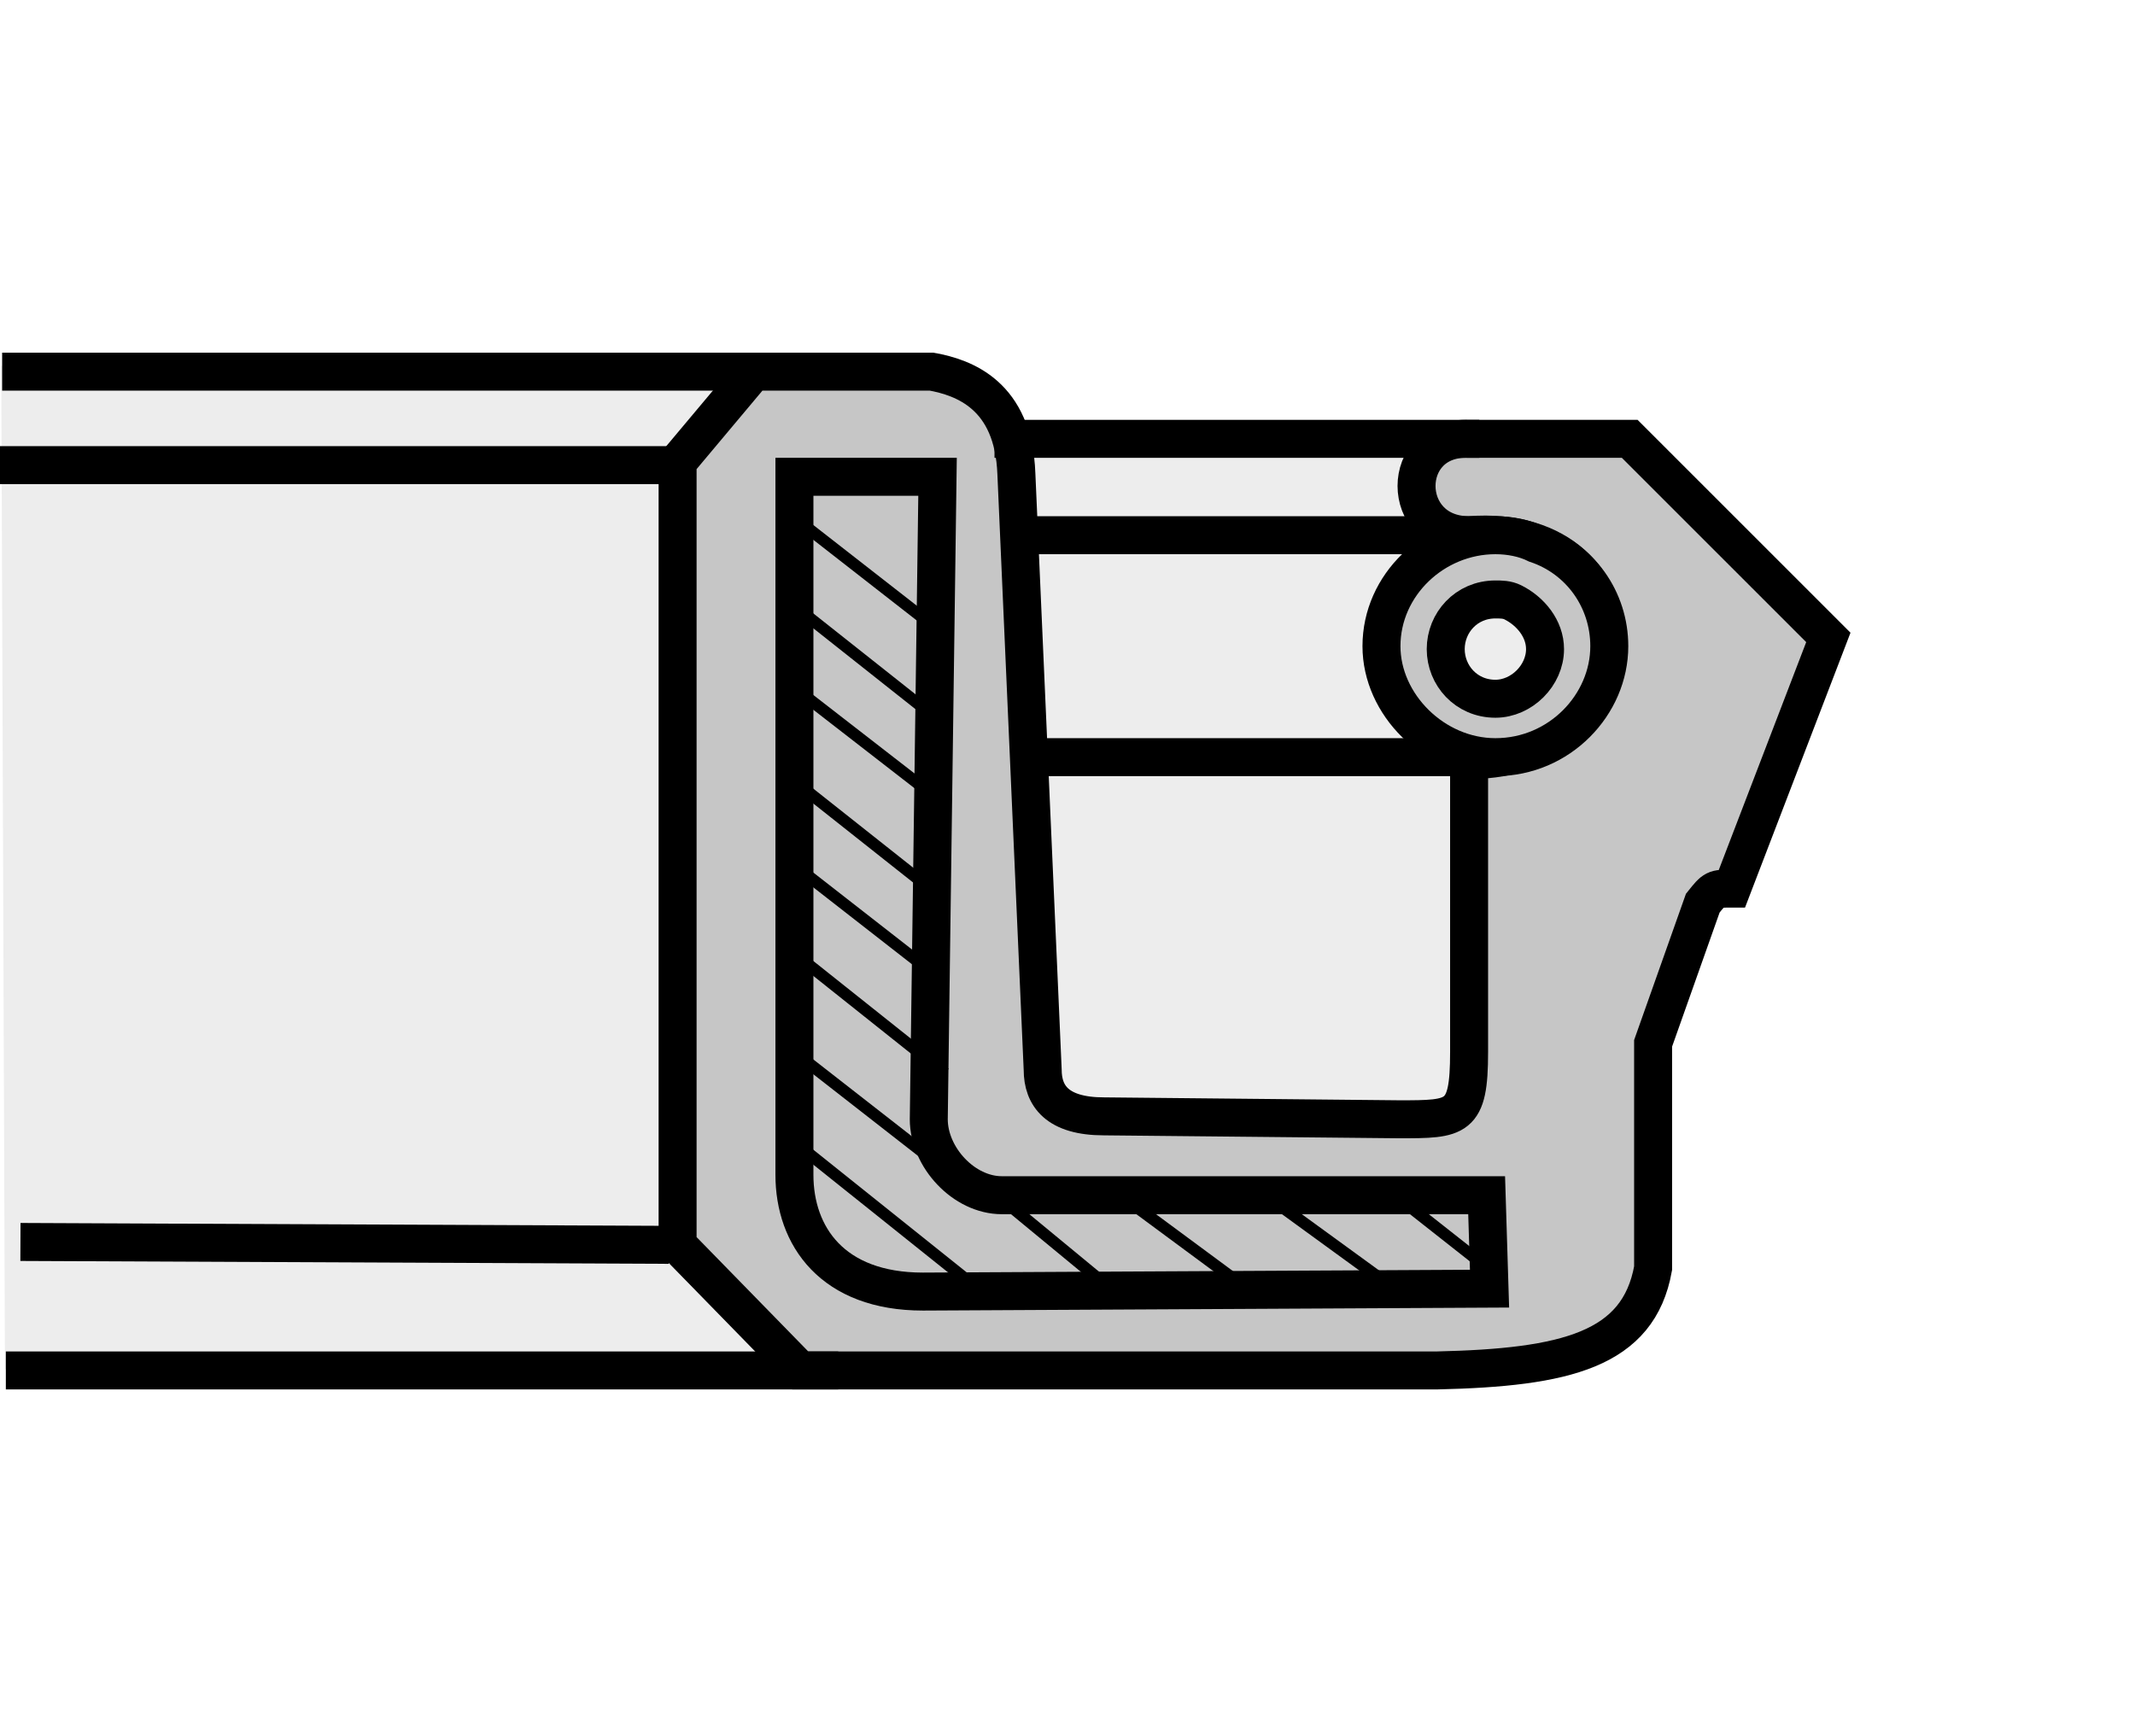 <?xml version="1.0" encoding="utf-8"?>
<!-- Generator: Adobe Illustrator 16.0.3, SVG Export Plug-In . SVG Version: 6.00 Build 0)  -->
<!DOCTYPE svg PUBLIC "-//W3C//DTD SVG 1.1//EN" "http://www.w3.org/Graphics/SVG/1.1/DTD/svg11.dtd">
<svg version="1.1" id="Layer_1" xmlns="http://www.w3.org/2000/svg" xmlns:xlink="http://www.w3.org/1999/xlink" x="0px" y="0px"
	 width="300px" height="244px" viewBox="0 0 300 244" enable-background="new 0 0 300 244" xml:space="preserve">
<rect fill="#FFFFFF" width="300" height="244"/>
<g>
	<polygon fill-rule="evenodd" clip-rule="evenodd" fill="#EDEDED" points="0.178,51.411 122.962,52.97 144.292,61.814 
		220.769,62.335 218.169,190.841 198.921,192.405 0.696,192.405 0.178,51.411 	"/>
	
		<path fill-rule="evenodd" clip-rule="evenodd" fill="#C6C6C6" stroke="#000000" stroke-width="5.337" stroke-linecap="square" stroke-miterlimit="2.613" d="
		M206.43,61.67c-9.847-0.409-9.847,13.543,0,13.543c25.856-2.051,25.444,31.601,0,31.601c0,13.543,0,27.089,0,41.038
		c0,9.44-1.642,9.44-9.847,9.44l-41.453-0.411c-6.563,0-8.617-2.873-8.617-6.563l-3.696-83.724
		c-0.406-11.08-7.386-13.543-11.897-14.364h-25.035L95.213,64.954v109.983l17.236,17.651h89.466
		c18.058-0.412,28.316-2.872,30.371-14.367v-31.601l6.979-19.699c1.637-2.048,1.637-2.048,4.103-2.048l13.543-35.297L229.002,61.67
		H206.43L206.43,61.67z"/>
	<path fill="none" stroke="#000000" stroke-width="5.337" stroke-miterlimit="2.613" d="M106.706,52.229H0.301 M93.983,174.938
		l-91.111-0.406 M117.785,192.589H0.821 M94.393,65.363H0"/>
	<path fill="none" stroke="#000000" stroke-width="5.337" stroke-linecap="square" stroke-miterlimit="2.613" d="M111.629,67.005
		v98.085c0,8.617,5.335,16.415,18.057,16.415l79.616-0.411l-0.406-13.132h-68.127c-5.338,0-10.262-5.332-10.262-10.671l1.232-90.287
		H111.629L111.629,67.005z"/>
	<path fill="none" stroke="#000000" stroke-width="1.642" stroke-linecap="square" stroke-miterlimit="2.613" d="M111.629,72.75
		l20.523,16.006 M112.041,85.472l19.699,15.597 M112.041,96.964l20.111,15.597 M112.041,110.098l19.699,15.594 M111.629,121.589
		l20.523,16.003 M112.041,134.309l20.111,16.009 M111.629,147.852l20.523,16.009 M111.22,160.165l26.677,21.341 M196.583,168.375
		l13.543,10.671 M177.295,167.551l18.058,13.137 M158.002,168.375l18.881,13.955 M139.126,167.145l16.416,13.543"/>
	<path fill="none" stroke="#000000" stroke-width="5.337" stroke-linecap="square" stroke-miterlimit="2.613" d="M206.842,75.213
		h-62.789 M208.484,106.404h-62.789 M205.2,61.67h-62.789"/>
	
		<path fill-rule="evenodd" clip-rule="evenodd" fill="#C6C6C6" stroke="#000000" stroke-width="5.337" stroke-linecap="square" stroke-miterlimit="2.613" d="
		M215.871,76.443c6.156,2.054,10.259,7.798,10.259,14.364c0,8.208-6.975,15.597-16.003,15.597c-8.617,0-16.009-7.389-16.009-15.597
		c0-8.617,7.392-15.594,16.009-15.594C212.174,75.213,214.229,75.622,215.871,76.443L215.871,76.443z"/>
	
		<path fill-rule="evenodd" clip-rule="evenodd" fill="#EDEDED" stroke="#000000" stroke-width="5.337" stroke-linecap="square" stroke-miterlimit="2.613" d="
		M212.586,84.651c2.466,1.233,4.515,3.696,4.515,6.568c0,3.693-3.284,6.975-6.975,6.975c-4.103,0-6.98-3.281-6.98-6.975
		s2.878-6.978,6.98-6.978C210.945,84.242,211.768,84.242,212.586,84.651L212.586,84.651z"/>
</g>
</svg>
